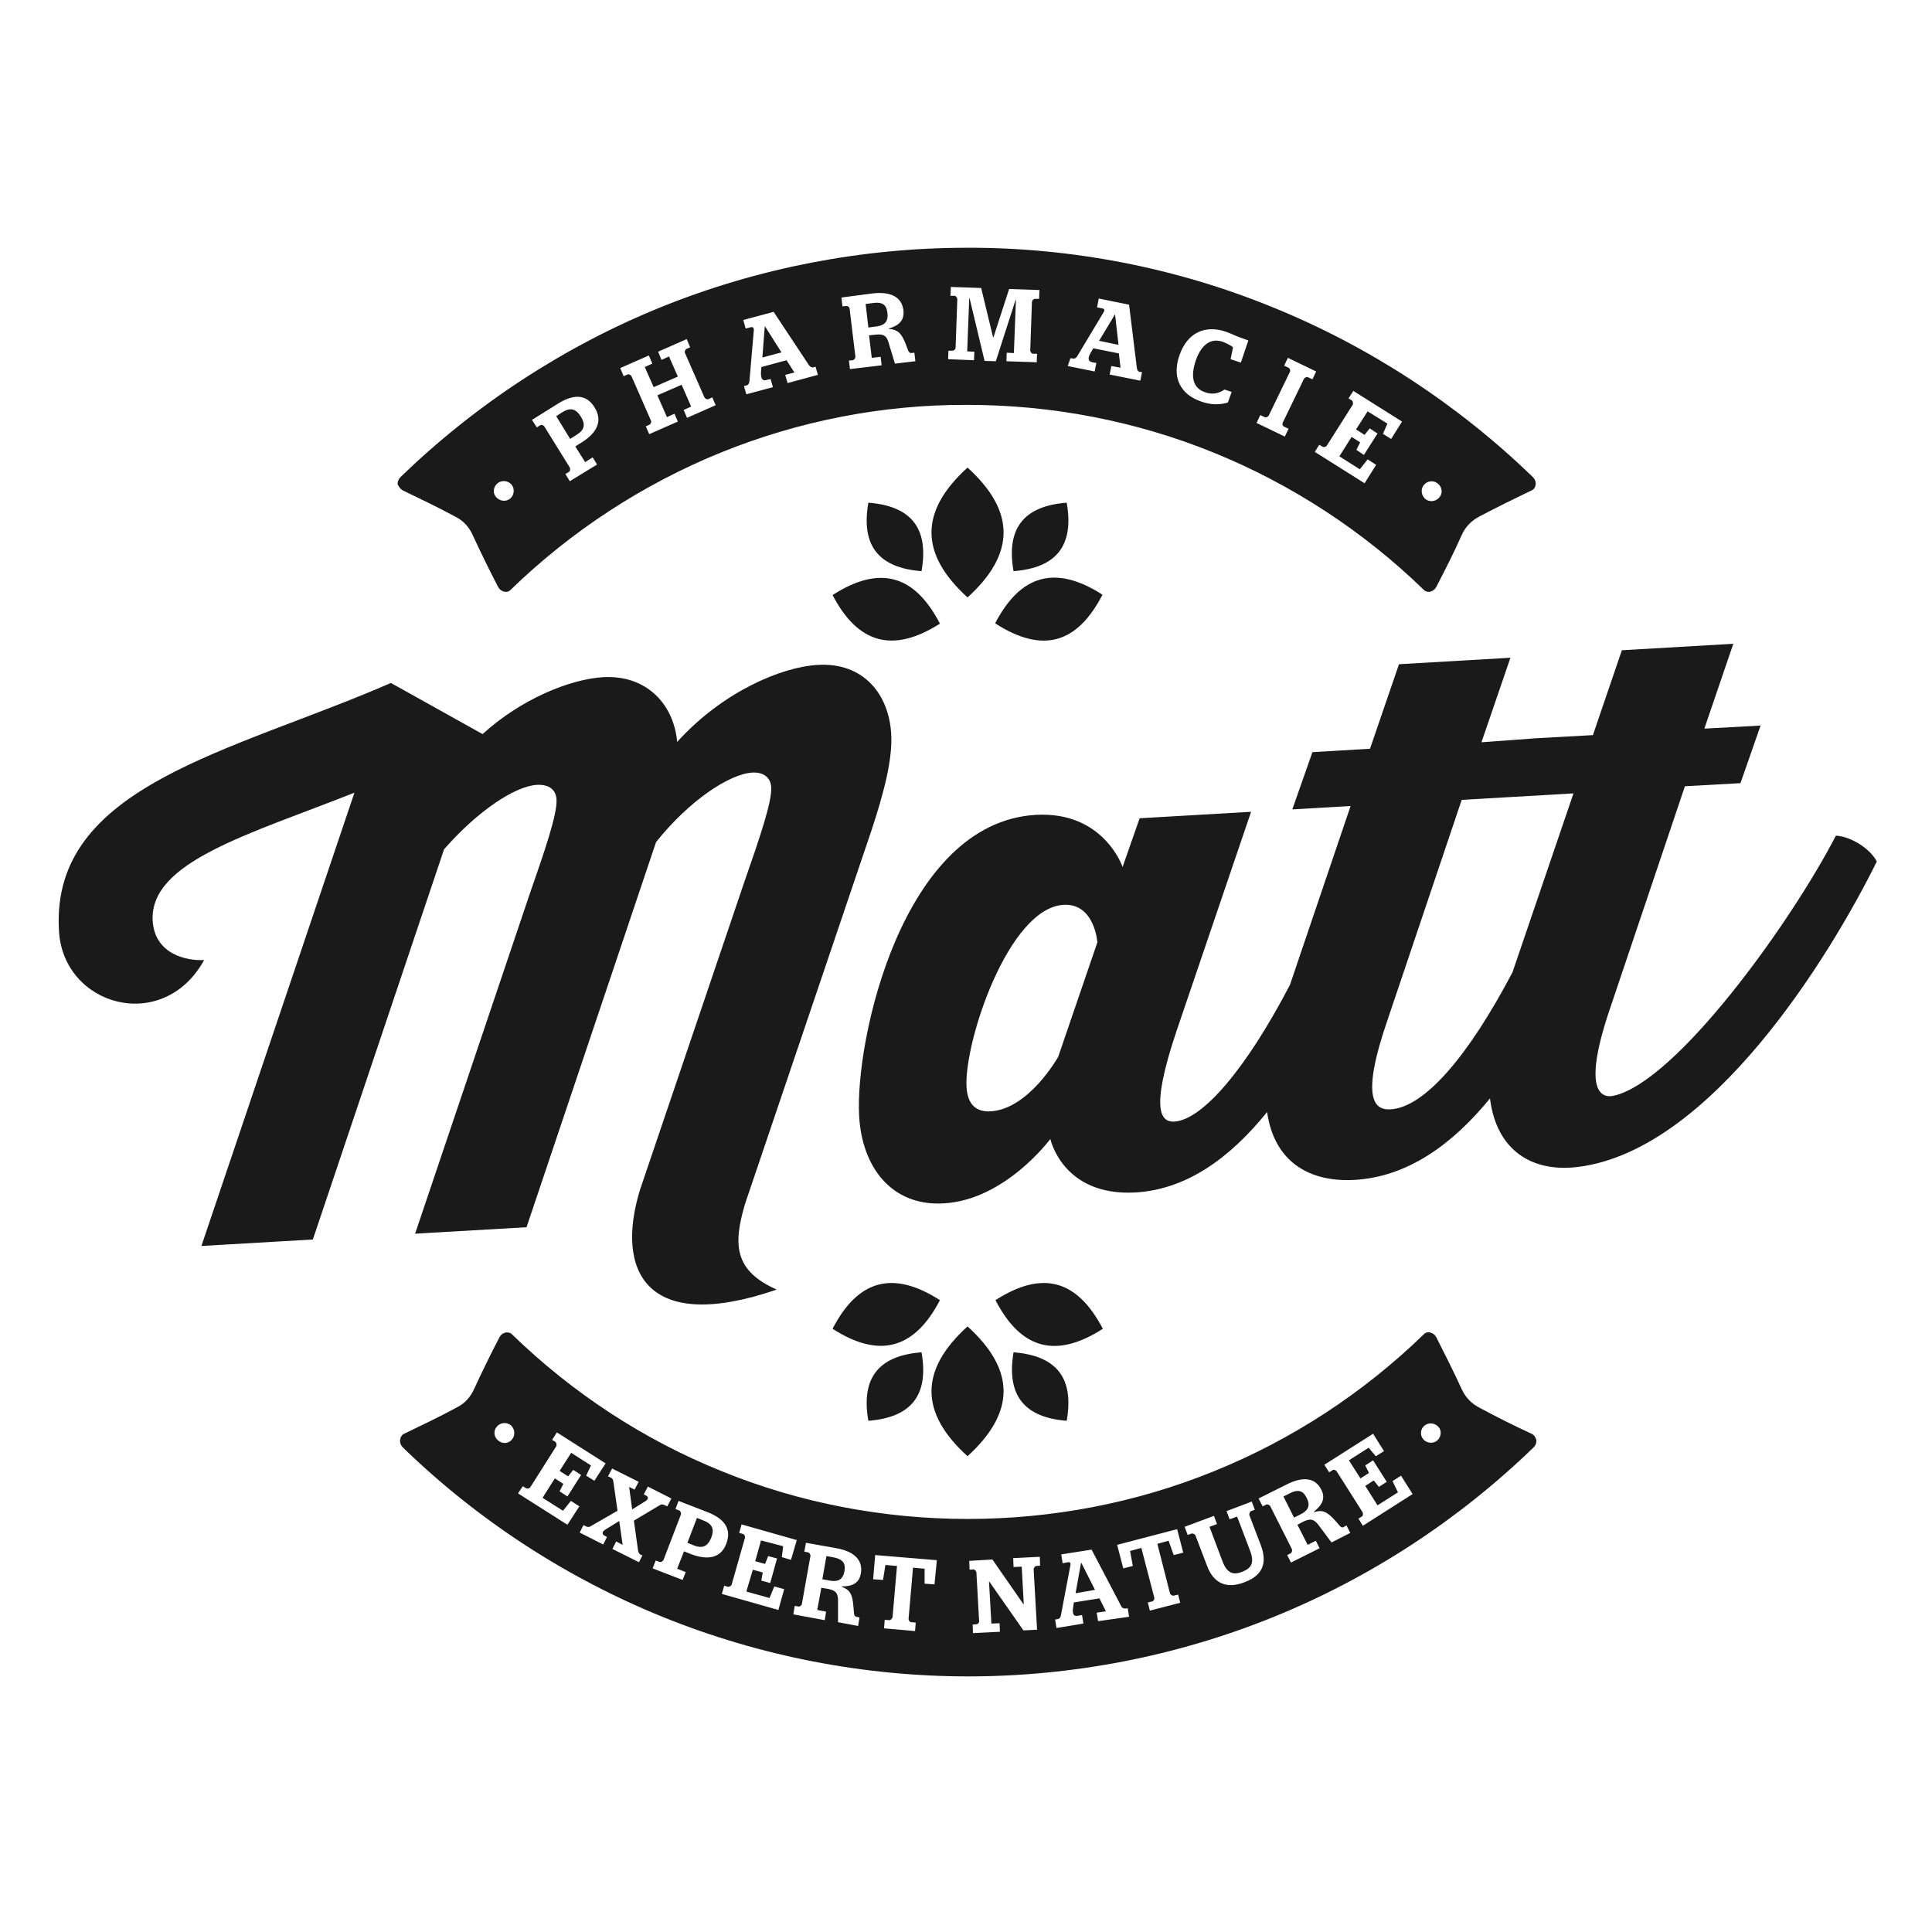 <?xml version="1.0" encoding="utf-8"?>
<!-- Generator: Adobe Illustrator 26.0.3, SVG Export Plug-In . SVG Version: 6.00 Build 0)  -->
<svg version="1.1" id="Calque_1" xmlns="http://www.w3.org/2000/svg" xmlns:xlink="http://www.w3.org/1999/xlink" x="0px" y="0px"
	 viewBox="0 0 566.9 566.9" style="enable-background:new 0 0 566.9 566.9;" xml:space="preserve">
<style type="text/css">
	.st0{fill:#1A1A1A;}
</style>
<path class="st0" d="M17.3,273c1.1,22.2,30.5,30.6,42.6,8.7c-5.1,0.3-14.5-1.7-15.1-11.5c-1-17.3,28.1-25.3,59.2-37.6l-44.9,133
	l32.7-1.9l38.5-114.5c9.9-11.3,20.8-18.5,27.2-18.9c3.7-0.2,5.7,1.5,5.8,4.4c0.2,4.3-3.5,15.1-7.9,27.7L121.8,362l32.7-1.9l38-113
	c9.8-12.3,21.6-20,28.2-20.4c3.5-0.2,5.5,1.6,5.6,4.4c0.2,4.3-3.5,15.1-7.9,27.7l-30.6,90.3c-7.3,23.8,1.7,42.5,40.1,29.3
	c-12.3-5.5-12.9-12.9-9.3-25.1l36.9-109c4.2-12.6,6.4-21.8,6-29c-0.7-11.7-8.2-21-21.6-20.2c-10.5,0.6-27.8,7.8-41.2,22.6
	c-1-11.1-9-19.7-21.7-19c-9.9,0.6-24.2,6.5-35.4,16.7l-26.9-15C68.2,220.7,14.8,230.4,17.3,273z"/>
<path class="st0" d="M434.7,217.8l8.5-24.8l-32.7,1.9l-8.5,24.8l-16.9,1l-5.9,16.8l17.1-1L378.5,289c-13.1,25.1-25.8,39.6-33.9,40.1
	c-3.7,0.2-7.4-2.7,0.6-26.5l21.9-64.4l-32.7,1.9l-5,14.3c0,0-5.5-16.4-25.4-15.3c-39.3,2.2-53.2,66.4-51.9,88.4
	c0.8,14.8,9.4,26.5,24.8,25.6c18.1-1,31.3-18.9,31.3-18.9s3.6,16.9,25,15.7c15-0.9,27.7-10.1,38.6-23.6
	c2.1,14.7,12.5,20.7,25.8,19.9c15.4-0.9,28.6-10.4,39.6-23.9c1.9,15.4,12.5,21.8,25.9,20.1c39-4.9,73.9-61.9,87.6-89.6
	c-1.9-3.8-7.7-7.4-12-7.6c-13.4,25.9-46.8,72.1-65.1,76.3c-4.4,1-9.2-2.4-0.9-26.4l21.7-64.4l16.3-0.9l5.9-16.9l-16.5,0.9l8.5-24.9
	l-32.7,1.9l-8.5,24.9l-16.3,0.9l0,0L434.7,217.8z M310.5,310.1c0,0-8.6,15.4-19.9,16c-4.1,0.2-6.7-1.9-7-7.2
	c-0.7-13.2,12.3-52.5,28.5-53.4c9.1-0.5,9.9,11,9.9,11L310.5,310.1z M461.7,232.8l-17.9,52.5c-13.1,24.9-25.9,39.6-35.7,40.2
	c-4.5,0.3-9.2-2.4-0.9-26.4l21.7-64.4l15.6-0.9l0,0L461.7,232.8z"/>
<path class="st0" d="M313,147.5c-12.7,1-17.8,7.6-15.6,20.1C310.1,166.6,315.2,160,313,147.5z"/>
<path class="st0" d="M283.9,137.2c-14.1,12.8-14.1,25.3,0,38.1C298,162.5,298,150,283.9,137.2z"/>
<path class="st0" d="M275.8,183c-7.5-14.5-17.8-17.2-31.5-8.4C251.8,189,262.1,191.7,275.8,183z"/>
<path class="st0" d="M254.8,147.5c-2.2,12.5,2.9,19.1,15.6,20.1C272.6,155.1,267.5,148.5,254.8,147.5z"/>
<path class="st0" d="M323.5,174.5c-13.7-8.8-24-6-31.5,8.4C305.8,191.8,316,189,323.5,174.5z"/>
<path class="st0" d="M313,416.9c2.2-12.5-2.9-19.1-15.6-20.1C295.3,409.3,300.4,415.9,313,416.9z"/>
<path class="st0" d="M283.9,389.2c-14.1,12.8-14.1,25.3,0,38.1C298,414.4,298,402,283.9,389.2z"/>
<path class="st0" d="M254.8,416.9c12.7-1,17.8-7.6,15.6-20.1C257.7,397.8,252.6,404.4,254.8,416.9z"/>
<path class="st0" d="M244.3,389.9c13.7,8.8,24,6,31.5-8.4C262.1,372.7,251.8,375.4,244.3,389.9z"/>
<path class="st0" d="M292.1,381.5c7.5,14.5,17.8,17.2,31.5,8.4C316,375.4,305.8,372.7,292.1,381.5z"/>
<path class="st0" d="M118.2,143.9c5.2,2.5,10.4,5,15.4,7.7c2.4,1.2,4,3,5.1,5.4c2.4,5.2,4.9,10.3,7.5,15.3c0.4,0.7,1,1.1,1.7,1.3
	c0.8,0.2,1.4,0,1.9-0.5c17.7-17.2,38.8-31,61.7-40.3c22.9-9.3,47.5-14.1,72.3-14c24.8,0,49.4,4.7,72.3,14
	c22.9,9.3,44,23.1,61.7,40.3c0.5,0.5,1.2,0.7,1.9,0.5c0.7-0.2,1.3-0.6,1.7-1.3c2.6-5,5.2-10.1,7.5-15.3c1.1-2.4,2.7-4.1,5.1-5.4
	c5.1-2.7,10.2-5.2,15.4-7.7c0.7-0.3,1.1-0.9,1.2-1.7c0.1-0.8-0.2-1.6-0.8-2.2c-22-21.3-48.1-38.4-76.5-49.9
	c-28.4-11.6-59.1-17.5-89.6-17.4c-30.6,0-61.3,5.9-89.7,17.4c-28.4,11.5-54.5,28.6-76.5,49.9c-0.6,0.6-0.9,1.4-0.8,2.2
	C117.1,142.9,117.5,143.5,118.2,143.9z M417.8,142.3c1-1.2,2.8-1.5,4.1-0.4c1.3,1,1.5,2.9,0.4,4.1c-1,1.2-2.9,1.4-4.1,0.4
	C417,145.3,416.8,143.5,417.8,142.3z M388.1,131.1c0.4,0.2,1,0,1.2-0.3l7.6-12c0.2-0.3,0.1-1-0.2-1.3l-1-0.6l1.4-2.2l14.3,9
	l-3.2,5.1l-2.4-1.5l1.3-3l-5.8-3.6l-3.4,5.3l2.5,1.6l1.5-1.9l2.3,1.5l-4,6.3L398,132l1.1-2.2l-2.5-1.6l-3.6,5.7l6,3.8l2.3-2.9
	l2.5,1.6l-3.4,5.4l-14.6-9.2l1.3-2.1L388.1,131.1z M369.8,121.8l1.3,0.6c0.4,0.2,1-0.1,1.2-0.5l6.2-12.8c0.2-0.4,0-1-0.4-1.2
	l-1.3-0.6l1.1-2.3l8.3,4l-1.1,2.3l-1.3-0.6c-0.4-0.2-1,0.1-1.2,0.5l-6.2,12.8c-0.2,0.4-0.1,1,0.4,1.2l1.3,0.6l-1.1,2.3l-8.3-4
	L369.8,121.8z M346.1,104.2c2.3-6.6,7.5-8.9,13.5-6.9c1.7,0.6,2.9,1.2,3.4,1.4l3.3,1.2l-2.2,6.5l-3-1l0.7-3.5
	c-0.6-0.5-1.7-1.1-3-1.6c-3.1-1.1-6.1,0.3-7.9,5.4c-1.7,5-0.8,8.2,2.7,9.4c2.3,0.8,4.1,0.3,5.7-0.8l2.1,0.7l-1.1,3.1
	c-2.2,0.7-4.9,0.8-7.9-0.3C346.3,115.7,343.8,110.7,346.1,104.2z M314.1,105.1l0.7,0.1c0.6,0.1,1-0.2,1.3-0.7l7.8-13
	c0.3-0.5,0.1-0.9-0.4-1l-1.6-0.3l0.5-2.6l8.9,1.8l2.3,18.7c0.1,0.5,0.4,1,0.8,1l0.7,0.1l-0.5,2.5l-9-1.8l0.5-2.5l2.7,0.5l-0.5-4.2
	l-7.5-1.5l-0.7,1.2c-0.9,1.5-1,2.6,0.4,2.9l1.2,0.2l-0.5,2.5l-7.9-1.6L314.1,105.1z M278.3,102.9l1.2,0c0.5,0,0.9-0.5,0.9-0.9
	l0.5-14.2c0-0.4-0.4-1-0.8-1l-1.2,0l0.1-2.6l8.9,0.3l3.5,14.5h0.1l4.6-14.2l8.9,0.3l-0.1,2.6l-1.2,0c-0.5,0-0.9,0.5-0.9,0.9
	l-0.5,14.2c0,0.4,0.4,1,0.8,1l1.2,0l-0.1,2.5l-8.9-0.3l0.1-2.5l2.1,0.1l0.6-15.6H298l-5.8,18l-3.3-0.1l-4.4-18.4h-0.1l-0.6,15.6
	l2.1,0.1l-0.1,2.5l-7.6-0.3L278.3,102.9z M256,86.1c5.2-0.6,8.6,0.9,9.1,5c0.3,2.8-1.2,4.4-4.3,5.3l0,0.1c2.4,0.2,3.6,1,4.9,4.3
	l0.8,2.1c0.2,0.5,0.6,0.7,0.8,0.7l1-0.1l0.3,2.5l-6,0.7l-1.7-5.6c-0.6-2.5-1.5-3.2-4-2.9l-1.9,0.2l0.8,6.6l2.6-0.3l0.3,2.5l-9.3,1.1
	l-0.3-2.5l1.1-0.1c0.5-0.1,0.8-0.6,0.8-1l-1.7-14.1c0-0.4-0.5-0.9-1-0.8l-1.1,0.1l-0.3-2.6L256,86.1z M227,91.5l10.4,15.7
	c0.3,0.4,0.8,0.7,1.2,0.6l0.7-0.2l0.7,2.4l-8.9,2.4l-0.7-2.4l2.7-0.7l-2.3-3.6l-7.4,2l-0.1,1.4c-0.1,1.8,0.3,2.8,1.6,2.4l1.2-0.3
	l0.7,2.4l-7.8,2.1l-0.7-2.4l0.7-0.2c0.6-0.1,0.8-0.6,0.9-1.2l1.3-15.1c0-0.6-0.3-0.9-0.8-0.8l-1.6,0.4l-0.7-2.5L227,91.5z
	 M190.4,104.3l1,2.4l-2.2,1l2.6,5.9l7.1-3.1l-2.6-5.9l-2.2,1l-1-2.4l8.4-3.7l1,2.4l-1.1,0.5c-0.4,0.2-0.6,0.9-0.4,1.2l5.7,13
	c0.2,0.4,0.8,0.7,1.2,0.5l1.1-0.5l1,2.3l-8.4,3.7l-1-2.3l2.2-1l-2.8-6.4l-7.1,3.1l2.8,6.4l2.2-1l1,2.3l-8.4,3.7l-1-2.3l1.1-0.5
	c0.4-0.2,0.6-0.9,0.4-1.2l-5.7-13c-0.2-0.4-0.8-0.7-1.2-0.5l-1.1,0.5l-1-2.4L190.4,104.3z M163.8,118.4c4.5-2.8,8.3-2.8,10.7,1.2
	c2.4,3.9,0.7,7.4-3.8,10.2l-1.9,1.2l2.9,4.6l2.2-1.4l1.3,2.1l-8,4.9l-1.3-2.1l1-0.6c0.4-0.2,0.5-0.9,0.3-1.3l-7.5-12.1
	c-0.2-0.3-0.9-0.6-1.2-0.3l-1,0.6l-1.4-2.2L163.8,118.4z M146,141.8c1.2-1,3.1-0.8,4.1,0.4c1,1.2,0.8,3.1-0.4,4.1
	c-1.2,1-3,0.8-4.1-0.4C144.5,144.7,144.7,142.9,146,141.8z"/>
<path class="st0" d="M169.3,127.5c2.6-1.6,2.3-3.4,1.1-5.3c-1.2-1.9-2.7-2.9-5.3-1.3l-1.9,1.2l4.1,6.7L169.3,127.5z"/>
<path class="st0" d="M257.1,95.8c3-0.4,3.5-1.9,3.3-3.9c-0.2-2-1-3.4-4.1-3l-2.3,0.3l0.8,6.9L257.1,95.8z"/>
<polygon class="st0" points="224.5,95.8 224.4,95.8 223.7,104.9 229.3,103.4 "/>
<polygon class="st0" points="327.2,92.3 327.2,92.2 322.5,100 328.2,101.2 "/>
<path class="st0" d="M378.6,438.1l-2,1l3.1,6.2l2-1c2.7-1.4,2.6-3,1.7-4.8C382.5,437.7,381.3,436.8,378.6,438.1z"/>
<path class="st0" d="M244.7,457l-2.2-0.4l-1.2,6.8l2.2,0.4c3,0.5,3.9-0.8,4.3-2.8C248.1,459.1,247.7,457.6,244.7,457z"/>
<polygon class="st0" points="317.2,458.6 315.6,467.5 321.3,466.5 317.3,458.6 "/>
<path class="st0" d="M449.4,420.7c-5.2-2.4-10.4-5-15.4-7.7c-2.3-1.2-4-3-5.1-5.4c-2.4-5.2-4.9-10.2-7.5-15.3
	c-0.4-0.7-1-1.1-1.7-1.3c-0.8-0.2-1.4,0-1.9,0.5c-17.7,17.2-38.8,31-61.6,40.2c-22.8,9.3-47.5,14-72.2,14c-24.8,0-49.4-4.7-72.2-14
	c-22.9-9.2-43.9-23-61.6-40.2c-0.5-0.5-1.2-0.6-1.9-0.5c-0.7,0.2-1.3,0.6-1.7,1.3c-2.6,5-5.1,10.1-7.5,15.3
	c-1.1,2.4-2.7,4.2-5.1,5.4c-5,2.7-10.2,5.2-15.4,7.7c-0.7,0.3-1.1,1-1.2,1.8c-0.1,0.8,0.2,1.6,0.8,2.2c21.9,21.3,48,38.3,76.4,49.8
	c28.4,11.5,59,17.4,89.5,17.4c30.5,0,61.1-5.9,89.5-17.4c28.4-11.5,54.4-28.5,76.4-49.8c0.6-0.6,0.9-1.4,0.8-2.2
	C450.5,421.6,450.1,421,449.4,420.7z M150.3,422.3c-1,1.3-2.8,1.5-4.1,0.4c-1.3-1-1.5-2.9-0.4-4.1c1-1.2,2.8-1.4,4.1-0.4
	C151,419.2,151.3,421,150.3,422.3z M166.5,447.4l-14.5-9.2l1.4-2.1l1,0.6c0.4,0.2,1,0,1.2-0.3l7.6-12c0.2-0.3,0.1-1-0.2-1.3l-1-0.6
	l1.4-2.2l14.3,9.1l-3.3,5.1l-2.4-1.5l1.4-3l-5.8-3.7l-3.4,5.3l2.5,1.6l1.5-1.9l2.3,1.5l-4,6.3l-2.3-1.5l1.1-2.2l-2.5-1.6l-3.6,5.7
	l6,3.8l2.3-2.9l2.5,1.6L166.5,447.4z M187.5,458.4l-7.8-3.9l1.1-2.2l1.9,1l-1-7l-4.2,2.6c-0.9,0.6-0.9,1.3-0.1,1.7l0.7,0.4l-1.1,2.2
	l-6.9-3.5l1.1-2.2l0.8,0.4c0.4,0.2,0.9,0.2,1.2,0l8-4.6l-1.2-8.4c-0.1-0.8-0.3-1.1-0.7-1.3l-0.9-0.4l1.2-2.3l7.8,3.9l-1.2,2.3
	l-1.6-0.8l0.9,6.6l3.7-2.3c1.3-0.7,1-1.5,0.3-1.8l-0.6-0.3l1.2-2.3l6.9,3.5l-1.2,2.3l-0.9-0.4c-0.4-0.2-0.9-0.2-1.2,0l-7.7,4.6
	l1.2,8.6c0.1,0.8,0.4,1.2,0.8,1.4l0.5,0.2L187.5,458.4z M202.7,456l-2-0.8l-2,5.1l2.5,1l-0.9,2.3l-8.8-3.4l0.9-2.3l1.1,0.4
	c0.4,0.2,1-0.2,1.2-0.6l5.1-13.3c0.1-0.4-0.1-1-0.5-1.2l-1.1-0.4l0.9-2.4l8.5,3.3c4.9,1.9,7.2,4.9,5.5,9.3
	C211.5,457.2,207.7,457.9,202.7,456z M223.3,452l-1.7,6.1l2.9,0.8l0.9-2.3l2.6,0.7l-2,7.2l-2.6-0.7l0.4-2.4l-2.9-0.8L219,467
	l6.8,1.9l1.4-3.4l2.9,0.8l-1.7,6.1l-16.6-4.7l0.7-2.4l1.1,0.3c0.4,0.1,1-0.3,1.1-0.7l3.9-13.7c0.1-0.4-0.2-1-0.6-1.1l-1.1-0.3
	l0.7-2.5l16.2,4.6l-1.7,5.8l-2.7-0.8l0.4-3.2L223.3,452z M252.6,461.7c-0.5,2.8-2.4,3.8-5.6,3.8l0,0.1c2.3,0.9,3.1,2,3.4,5.6
	l0.2,2.3c0.1,0.6,0.3,0.8,0.6,0.9l1,0.2l-0.4,2.5l-5.9-1.1l0-5.8c0.1-2.6-0.5-3.5-3-4l-1.9-0.3l-1.2,6.5l2.6,0.5l-0.4,2.5l-9.2-1.7
	l0.4-2.5l1.1,0.2c0.4,0.1,1-0.4,1-0.8l2.5-14c0.1-0.4-0.3-1-0.7-1.1l-1.1-0.2l0.5-2.6l9,1.6C250.5,455.2,253.3,457.7,252.6,461.7z
	 M274.2,464.9l-2.9-0.2l0-4.4l-3.4-0.3l-1.3,15c0,0.4,0.3,1,0.8,1l1.3,0.1l-0.2,2.5l-9.1-0.8l0.2-2.5l1.3,0.1c0.5,0,0.9-0.5,1-0.9
	l1.3-15l-3.4-0.3l-0.7,4.4l-2.9-0.2l0.6-7.1l18.1,1.5L274.2,464.9z M304.3,478.2l-4,0.2l-10-14.3l-0.1,0l0.7,12.3l2.4-0.1l0.1,2.5
	l-7.9,0.4l-0.1-2.5l1.1-0.1c0.5,0,0.9-0.6,0.8-1l-0.8-14.2c0-0.4-0.5-0.9-0.9-0.9l-1.1,0.1l-0.1-2.6l6.8-0.4l9.1,13.1l0.1,0l-0.6-11
	l-2.4,0.1l-0.1-2.6l7.8-0.4l0.1,2.6l-1.1,0.1c-0.4,0-0.8,0.6-0.8,1L304.3,478.2z M322.2,475.7l-0.4-2.5l2.7-0.4l-1.9-3.8l-7.5,1.2
	l-0.2,1.4c-0.3,1.8,0,2.8,1.4,2.5l1.2-0.2l0.4,2.5l-7.9,1.3l-0.4-2.5l0.7-0.1c0.6-0.1,0.9-0.5,1-1.1l2.8-14.8
	c0.1-0.6-0.2-0.9-0.7-0.8l-1.6,0.3l-0.4-2.6l8.9-1.4l8.7,16.6c0.2,0.5,0.7,0.7,1.2,0.7l0.7-0.1l0.4,2.5L322.2,475.7z M343.3,467.5
	c0.1,0.4,0.7,0.8,1.1,0.7l1.3-0.3l0.6,2.4l-8.9,2.3l-0.6-2.4l1.3-0.3c0.4-0.1,0.7-0.7,0.6-1.1l-3.8-14.6l-3.3,0.9l0.8,4.4l-2.8,0.7
	l-1.8-6.9l17.6-4.6l1.8,6.9l-2.8,0.7l-1.5-4.2l-3.3,0.9L343.3,467.5z M365.1,464.3c-5.2,2-9,0.3-10.9-4.8l-3.4-8.9
	c-0.1-0.4-0.7-0.7-1.2-0.6l-1.1,0.4l-0.9-2.4l8.6-3.2l0.9,2.4l-2.2,0.8l3.8,10.1c1.4,3.7,3.3,4.1,5.8,3.1c2.6-1,3.7-2.5,2.3-6.2
	L363,445l-2.2,0.8l-0.9-2.4l7.4-2.8l0.9,2.4l-1.1,0.4c-0.4,0.2-0.6,0.8-0.5,1.2l3.4,8.9C371.9,458.7,370.5,462.3,365.1,464.3z
	 M390.7,452.6l-3.5-4.7c-1.5-2.1-2.5-2.5-4.8-1.4l-1.7,0.9l3,5.9l2.4-1.2l1.1,2.2l-8.4,4.2l-1.1-2.2l1-0.5c0.4-0.2,0.5-0.9,0.4-1.2
	l-6.4-12.7c-0.2-0.3-0.8-0.6-1.2-0.4l-1,0.5l-1.2-2.3l8.2-4.1c4.7-2.4,8.4-2.1,10.2,1.5c1.3,2.5,0.3,4.5-2.2,6.5l0.1,0.1
	c2.3-0.7,3.7-0.3,6.1,2.4l1.5,1.7c0.4,0.4,0.8,0.5,1,0.3l0.9-0.5l1.1,2.2L390.7,452.6z M399.9,447.7l-1.3-2.1l1-0.6
	c0.4-0.2,0.4-0.9,0.2-1.3l-7.6-12c-0.2-0.3-0.9-0.6-1.2-0.3l-1,0.6l-1.4-2.2l14.3-9.1l3.2,5.1l-2.4,1.5l-2.1-2.5l-5.8,3.7l3.4,5.3
	l2.5-1.6l-1.1-2.2l2.3-1.5l4,6.3l-2.3,1.5l-1.5-1.9l-2.5,1.6l3.6,5.7l6-3.8l-1.6-3.3l2.5-1.6l3.4,5.4L399.9,447.7z M421.7,422.7
	c-1.2,1-3.1,0.8-4.1-0.4c-1-1.2-0.8-3.1,0.4-4c1.2-1,3-0.8,4.1,0.4C423.1,419.8,422.9,421.7,421.7,422.7z"/>
<path class="st0" d="M206.5,446.2l-2-0.8l-2.8,7.3l2,0.8c2.9,1.1,4.1-0.2,5-2.3C209.5,449.1,209.4,447.3,206.5,446.2z"/>
</svg>
